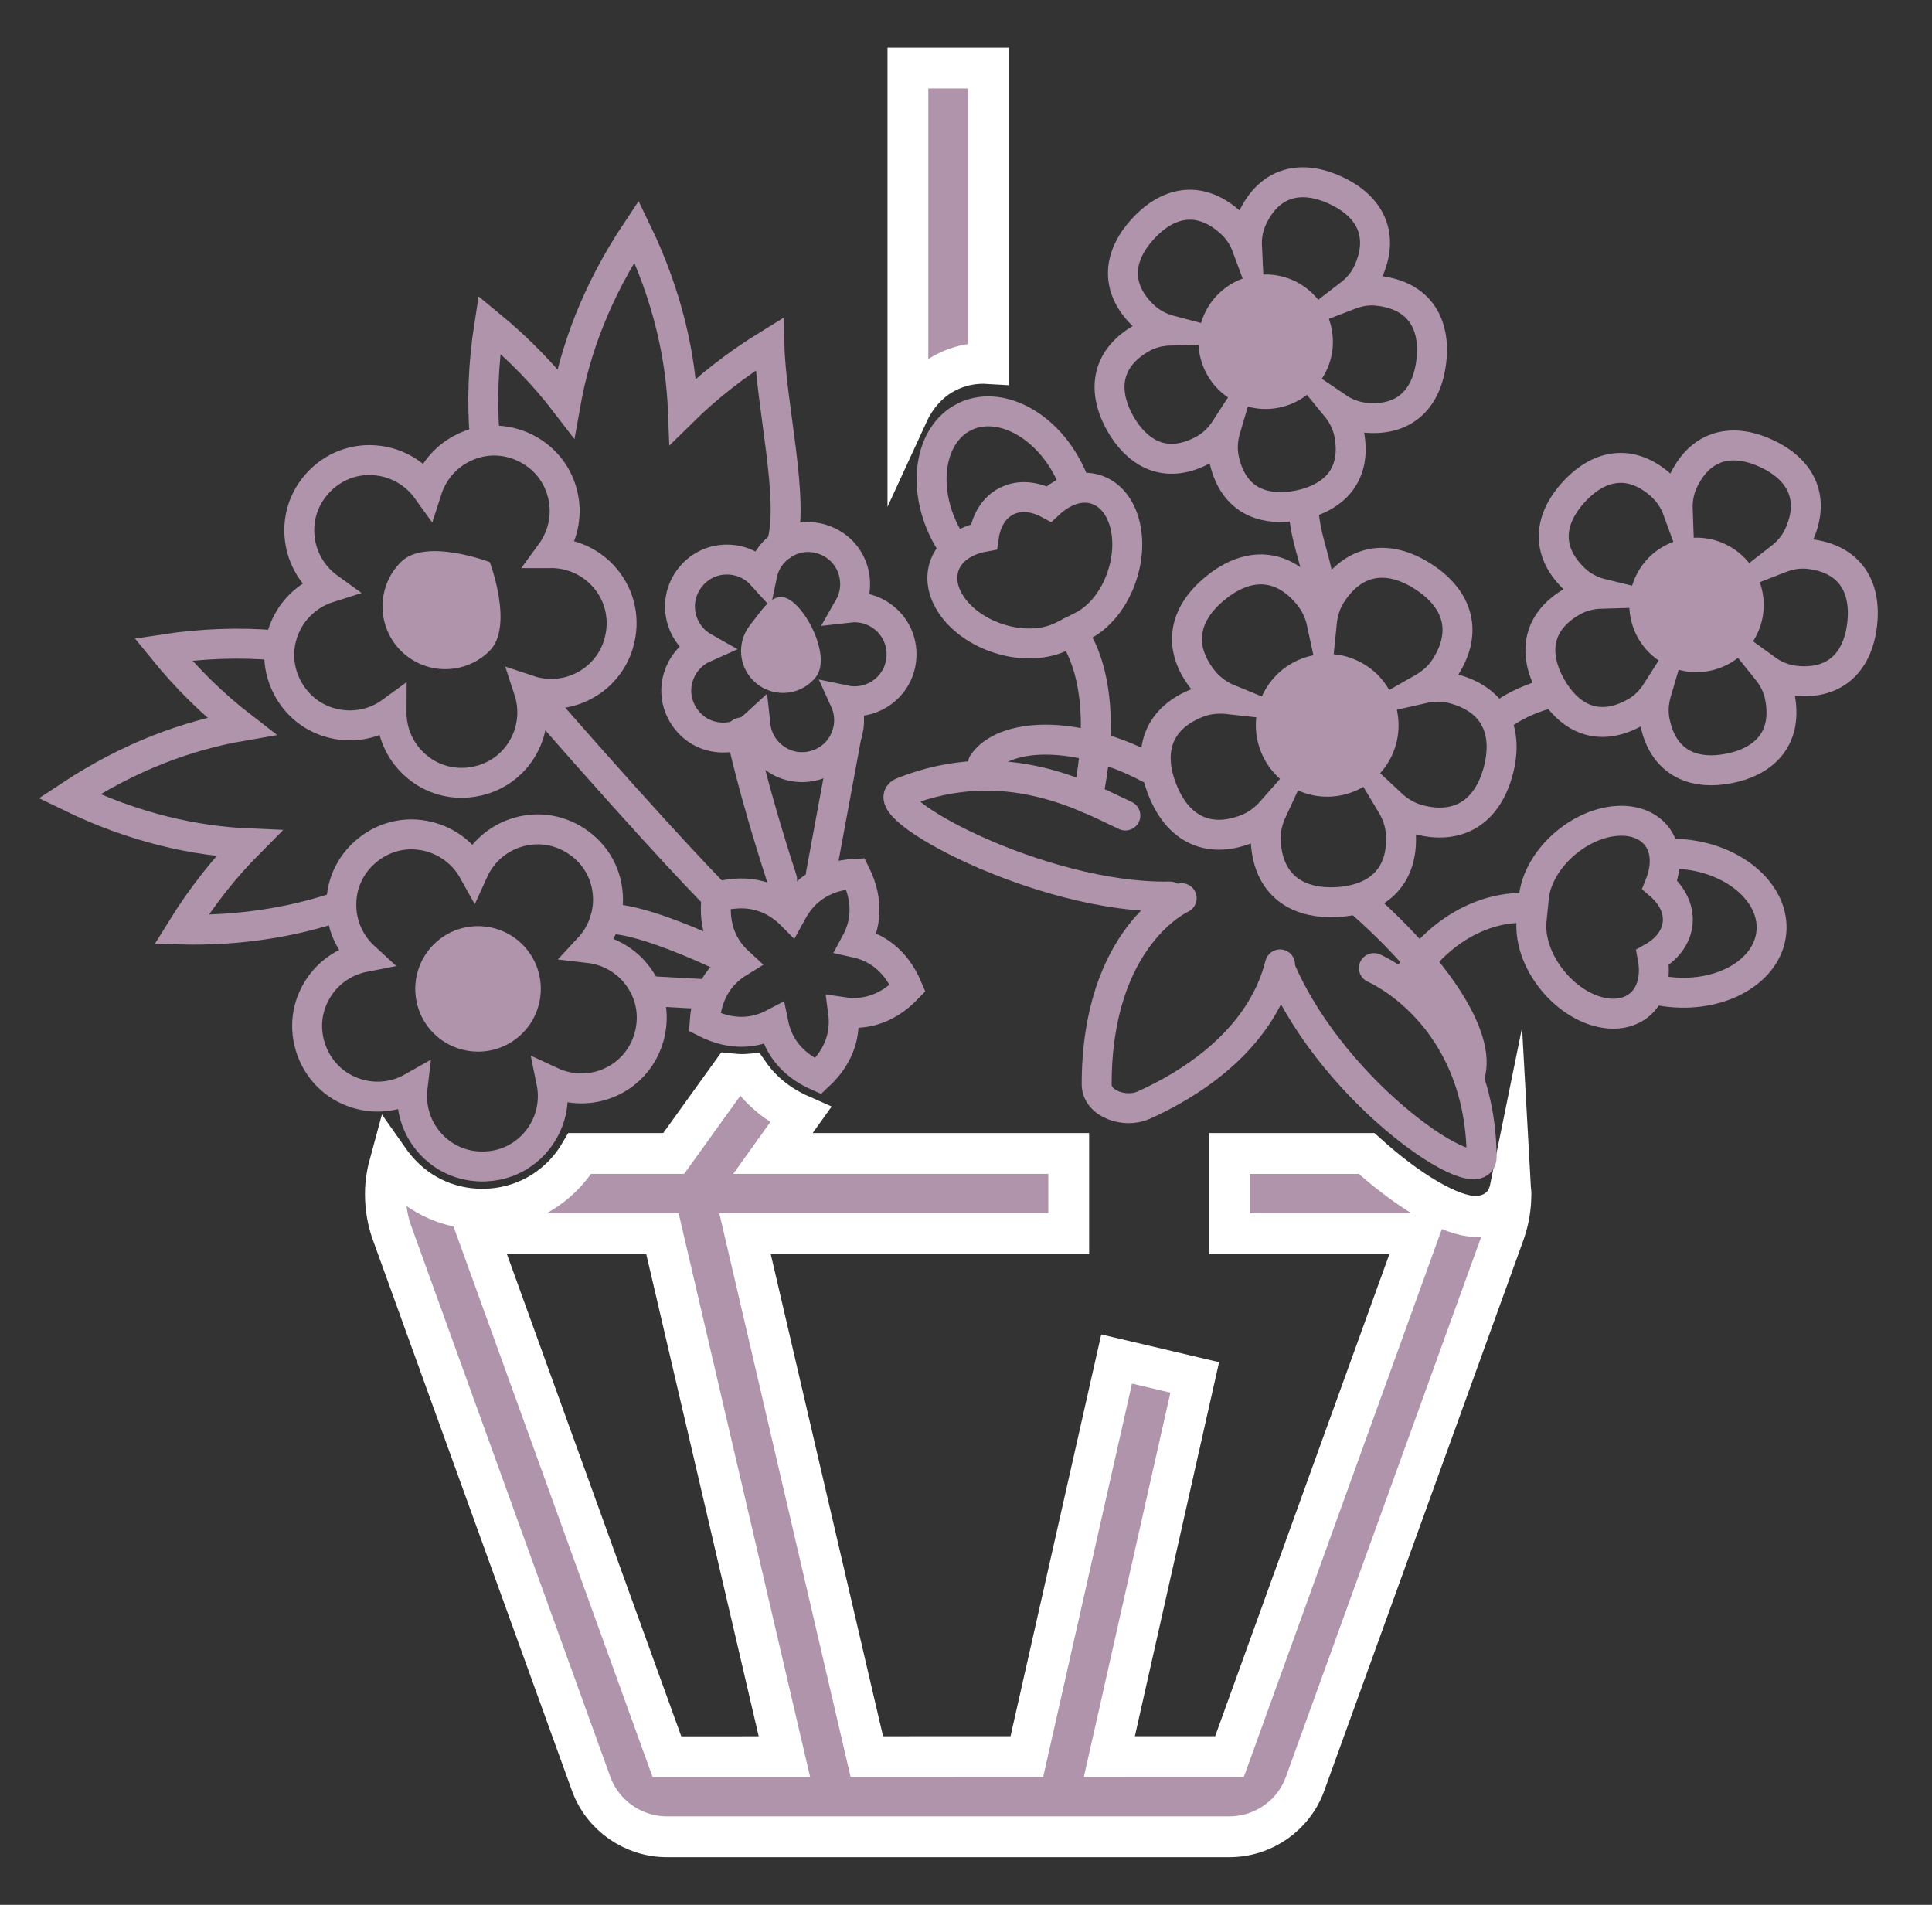 <?xml version="1.0" encoding="utf-8"?>
<!-- Generator: Adobe Illustrator 16.0.0, SVG Export Plug-In . SVG Version: 6.00 Build 0)  -->
<!DOCTYPE svg PUBLIC "-//W3C//DTD SVG 1.1//EN" "http://www.w3.org/Graphics/SVG/1.1/DTD/svg11.dtd">
<svg version="1.1" id="Calque_1" xmlns="http://www.w3.org/2000/svg" xmlns:xlink="http://www.w3.org/1999/xlink" x="0px" y="0px"
	 width="71px" height="70px" viewBox="0 0 71 70" enable-background="new 0 0 71 70" xml:space="preserve">
<rect x="0" y="0" width="71" height="70" fill="#333333" stroke="none"/>
<g>
	<g>
		<path fill="#B094AB" stroke="#FFFFFF" stroke-width="1.5" stroke-miterlimit="10" d="M55.505,43.646
			c-0.051,0.251-0.143,0.485-0.324,0.667c-0.168,0.179-0.481,0.386-0.972,0.386c-0.878,0-2.424-0.9-3.986-2.31h-5.04v2.949h6.944
			l-6.944,19.215l-4.415,0.001l3.138-13.936l-2.871-0.676l-3.299,14.611l-5.88,0.002l-4.476-19.218h11.895v-2.949H28.406
			l1.011-1.412c-0.789-0.349-1.426-0.861-1.873-1.5c-0.227,0.018-0.454,0.01-0.682-0.013l-2.104,2.925h-3.455
			c-0.02,0.033-0.033,0.067-0.054,0.1c-0.255,0.409-0.577,0.769-0.952,1.063c-0.681,0.539-1.516,0.846-2.405,0.882l-0.169,0.003
			c-1.323,0-2.536-0.61-3.328-1.675c-0.021-0.028-0.032-0.063-0.052-0.091c-0.106,0.386-0.18,0.781-0.18,1.192
			c0,0.519,0.083,1.016,0.261,1.492l7.305,20.21c0.42,1.151,1.54,1.935,2.779,1.935h20.674c1.243,0,2.362-0.785,2.779-1.946
			l7.299-20.18c0.181-0.491,0.267-0.992,0.267-1.511C55.527,43.788,55.509,43.719,55.505,43.646z M24.51,64.557l-6.949-19.219h6.784
			l4.482,19.218L24.51,64.557z"/>
		<path fill="#B094AB" stroke="#FFFFFF" stroke-width="1.5" stroke-miterlimit="10" d="M34.781,13.676
			c0.429-0.219,0.889-0.324,1.371-0.324c0.058,0,0.115,0.012,0.174,0.015V2.5h-2.961v12.699
			C33.674,14.527,34.163,13.985,34.781,13.676z"/>
	</g>
	<g>
		<g>
			<path fill="none" stroke="#B094AB" stroke-width="1.1" stroke-linecap="round" stroke-miterlimit="10" d="M65.942,25.013
				c1.41,0.165,2.316-0.589,2.491-2.067c0.081-0.692-0.035-1.291-0.338-1.73c-0.335-0.482-0.873-0.771-1.604-0.858
				c-0.389-0.044-0.757,0.03-1.078,0.155c0.274-0.213,0.528-0.487,0.691-0.843c0.592-1.288,0.158-2.385-1.194-3.008
				c-1.354-0.624-2.47-0.24-3.063,1.049c-0.157,0.344-0.203,0.703-0.191,1.038c-0.128-0.349-0.321-0.642-0.582-0.886
				c-1.044-0.959-2.221-0.886-3.231,0.208c-1.009,1.097-0.991,2.275,0.052,3.237c0.167,0.156,0.356,0.275,0.549,0.363
				c0.138,0.063,0.274,0.112,0.413,0.146c-0.344,0.01-0.714,0.083-1.055,0.276c-1.238,0.692-1.529,1.836-0.801,3.134
				c0.307,0.547,0.697,0.937,1.137,1.139c0.051,0.022,0.102,0.045,0.154,0.063c0.555,0.194,1.16,0.111,1.803-0.251
				c0.342-0.19,0.597-0.467,0.782-0.757c-0.097,0.33-0.142,0.704-0.065,1.087c0.144,0.724,0.473,1.238,0.98,1.531
				c0.049,0.028,0.099,0.053,0.151,0.078c0.439,0.202,0.988,0.244,1.604,0.12c0.686-0.135,1.218-0.43,1.542-0.855
				c0.355-0.466,0.461-1.069,0.318-1.79c-0.076-0.384-0.261-0.71-0.477-0.979c0.115,0.083,0.241,0.156,0.379,0.22
				C65.504,24.92,65.715,24.986,65.942,25.013z"/>
			<path fill="#B094AB" d="M61.314,24.475c-1.239-0.571-1.781-2.041-1.211-3.277c0.569-1.239,2.039-1.784,3.276-1.213
				c1.238,0.568,1.781,2.04,1.212,3.278C64.021,24.502,62.551,25.044,61.314,24.475z"/>
			<path fill="none" stroke="#B094AB" stroke-width="1.1" stroke-linecap="round" stroke-miterlimit="10" d="M50.109,15.342
				c1.409,0.165,2.317-0.588,2.491-2.066c0.084-0.694-0.035-1.294-0.338-1.733c-0.333-0.481-0.874-0.77-1.604-0.855
				c-0.388-0.048-0.755,0.027-1.077,0.151c0.272-0.209,0.528-0.482,0.692-0.84c0.593-1.288,0.156-2.385-1.196-3.008
				s-2.469-0.241-3.062,1.048c-0.159,0.346-0.205,0.702-0.189,1.037c-0.128-0.346-0.323-0.643-0.585-0.882
				c-1.042-0.961-2.219-0.887-3.229,0.206c-1.011,1.094-0.992,2.274,0.049,3.238c0.17,0.153,0.358,0.272,0.551,0.362
				c0.136,0.063,0.273,0.109,0.413,0.146c-0.346,0.009-0.715,0.08-1.055,0.273c-1.239,0.694-1.529,1.836-0.803,3.138
				c0.308,0.544,0.698,0.934,1.138,1.138c0.052,0.022,0.104,0.044,0.156,0.064c0.554,0.192,1.16,0.107,1.801-0.251
				c0.34-0.191,0.595-0.47,0.782-0.759c-0.098,0.333-0.143,0.704-0.066,1.089c0.146,0.72,0.477,1.235,0.983,1.53
				c0.048,0.027,0.098,0.053,0.148,0.075c0.44,0.202,0.991,0.247,1.604,0.125c0.687-0.137,1.22-0.436,1.545-0.858
				c0.353-0.467,0.462-1.068,0.318-1.791c-0.077-0.384-0.261-0.711-0.48-0.978c0.118,0.08,0.245,0.154,0.38,0.217
				C49.669,15.249,49.884,15.314,50.109,15.342z"/>
			<path fill="#B094AB" d="M45.48,14.803c-1.236-0.57-1.781-2.04-1.212-3.278c0.571-1.236,2.041-1.781,3.279-1.212
				c1.237,0.571,1.78,2.041,1.211,3.279C48.19,14.828,46.721,15.373,45.48,14.803z"/>
			<path fill="none" stroke="#B094AB" stroke-width="1.1" stroke-linecap="round" stroke-miterlimit="10" d="M52.133,30.12
				c1.455,0.385,2.523-0.271,2.929-1.797c0.189-0.716,0.157-1.365-0.096-1.872c-0.278-0.554-0.802-0.939-1.559-1.141
				c-0.399-0.105-0.795-0.083-1.153-0.002c0.318-0.181,0.629-0.429,0.853-0.778c0.817-1.266,0.525-2.483-0.802-3.341
				c-1.329-0.855-2.561-0.623-3.376,0.642c-0.219,0.339-0.318,0.707-0.354,1.061c-0.083-0.383-0.243-0.722-0.483-1.016
				c-0.949-1.167-2.197-1.266-3.424-0.268s-1.383,2.24-0.432,3.409c0.152,0.189,0.332,0.34,0.521,0.464
				c0.134,0.085,0.271,0.157,0.41,0.214c-0.362-0.04-0.761-0.02-1.148,0.13c-1.405,0.544-1.882,1.7-1.312,3.173
				c0.238,0.621,0.59,1.092,1.023,1.37c0.048,0.033,0.1,0.062,0.152,0.088c0.553,0.289,1.202,0.291,1.929,0.012
				c0.389-0.152,0.696-0.404,0.938-0.679c-0.153,0.331-0.257,0.716-0.233,1.131c0.042,0.779,0.312,1.37,0.8,1.756
				c0.048,0.037,0.096,0.069,0.146,0.104c0.432,0.278,1.003,0.406,1.667,0.371c0.739-0.041,1.346-0.271,1.75-0.671
				c0.442-0.435,0.646-1.052,0.604-1.833c-0.025-0.415-0.167-0.784-0.356-1.099c0.11,0.103,0.232,0.199,0.366,0.286
				C51.684,29.957,51.896,30.057,52.133,30.12z"/>
			<path fill="#B094AB" d="M47.351,28.855c-1.214-0.782-1.565-2.409-0.781-3.625c0.786-1.214,2.413-1.564,3.628-0.778
				c1.215,0.784,1.563,2.411,0.78,3.625C50.191,29.293,48.565,29.644,47.351,28.855z"/>
			<path fill="none" stroke="#B094AB" stroke-width="1.1" stroke-linecap="round" stroke-miterlimit="10" d="M39.757,23.015
				c0.625-0.307,1.192-0.98,1.48-1.863c0.468-1.42,0.041-2.836-0.953-3.163c-0.576-0.189-1.211,0.039-1.738,0.53
				c-0.525-0.283-1.086-0.341-1.552-0.104c-0.47,0.234-0.755,0.72-0.839,1.313c-0.708,0.131-1.267,0.508-1.456,1.084
				c-0.329,0.994,0.559,2.18,1.979,2.646c0.879,0.29,1.76,0.234,2.379-0.088L39.757,23.015z"/>
			<path fill="none" stroke="#B094AB" stroke-width="1.1" stroke-linecap="round" stroke-miterlimit="10" d="M35.083,20.161
				c-0.13-0.186-0.253-0.387-0.362-0.599c-0.862-1.706-0.545-3.606,0.71-4.239c1.254-0.634,2.97,0.237,3.832,1.943
				c0.1,0.191,0.18,0.385,0.247,0.58"/>
			<path fill="none" stroke="#B094AB" stroke-width="1.1" stroke-linecap="round" stroke-miterlimit="10" d="M56.366,33.007
				c0.061-0.694,0.484-1.465,1.204-2.055c1.155-0.948,2.63-1.059,3.294-0.249c0.384,0.47,0.4,1.143,0.132,1.812
				c0.454,0.389,0.709,0.892,0.657,1.412s-0.4,0.962-0.921,1.256c0.132,0.708-0.021,1.364-0.488,1.748
				c-0.81,0.664-2.233,0.266-3.181-0.892c-0.59-0.719-0.854-1.56-0.774-2.252L56.366,33.007z"/>
			<path fill="none" stroke="#B094AB" stroke-width="1.1" stroke-linecap="round" stroke-miterlimit="10" d="M60.712,36.339
				c0.222,0.055,0.451,0.098,0.689,0.119c1.903,0.189,3.558-0.79,3.695-2.189c0.143-1.398-1.289-2.685-3.191-2.874
				c-0.213-0.021-0.425-0.027-0.63-0.02"/>
			<path fill="none" stroke="#B094AB" stroke-width="1.1" stroke-linecap="round" stroke-miterlimit="10" d="M47.918,18.893
				c0.119,1.214,0.548,1.808,0.599,3.179"/>
			<path fill="none" stroke="#B094AB" stroke-width="1.1" stroke-linecap="round" stroke-miterlimit="10" d="M57.025,25.453
				c-0.56,0.144-1.35,0.411-2.06,0.998"/>
			<path fill="none" stroke="#B094AB" stroke-width="1.1" stroke-linecap="round" stroke-miterlimit="10" d="M39.355,23.218
				c0,0,1.551,1.627,0.616,6.112"/>
			<path fill="none" stroke="#B094AB" stroke-width="1.1" stroke-linecap="round" stroke-miterlimit="10" d="M56.048,33.373
				c0,0-2.471-0.28-4.363,2.62"/>
			<path fill="none" stroke="#B094AB" stroke-width="1.1" stroke-linecap="round" stroke-miterlimit="10" d="M36.123,28.056
				c0.743-1.095,3.318-1.299,6.121,0.18"/>
			<path fill="none" stroke="#B094AB" stroke-width="1.1" stroke-linecap="round" stroke-miterlimit="10" d="M50.101,33.242
				c2.75,2.445,4.326,4.891,3.919,6.268"/>
			<path fill="none" stroke="#B094AB" stroke-width="1.1" stroke-linecap="round" stroke-miterlimit="10" d="M53.85,39.87"/>
			<path fill="none" stroke="#B094AB" stroke-width="1.1" stroke-linecap="round" stroke-miterlimit="10" d="M50.49,35.575
				c0,0,3.902,1.647,3.961,6.933c0.014,1.309-5.348-2.195-7.377-6.847"/>
			<path fill="none" stroke="#B094AB" stroke-width="1.1" stroke-linecap="round" stroke-miterlimit="10" d="M41.357,29.968
				c-1.386-0.638-4.377-2.375-8.188-0.859c-1.215,0.482,5.063,3.93,9.821,3.836"/>
			<path fill="none" stroke="#B094AB" stroke-width="1.1" stroke-linecap="round" stroke-miterlimit="10" d="M43.426,33.007
				c0,0-3.119,1.389-3.124,6.836c-0.001,0.73,1.047,1.072,1.715,0.776c1.542-0.688,4.296-2.289,5.023-5.179"/>
		</g>
		<g>
			
				<line fill="none" stroke="#B094AB" stroke-width="1.1" stroke-linecap="round" stroke-miterlimit="10" x1="26.004" y1="36.539" x2="23.968" y2="36.427"/>
			<path fill="none" stroke="#B094AB" stroke-width="1.1" stroke-linecap="round" stroke-miterlimit="10" d="M19.342,16.479
				L19.342,16.479c-0.771-0.396-1.652-0.385-2.414,0.029c-0.595,0.323-1.029,0.859-1.232,1.489
				c-0.386-0.537-0.962-0.916-1.625-1.043c-0.853-0.162-1.695,0.096-2.309,0.708c-0.614,0.614-0.877,1.454-0.719,2.306
				c0.124,0.664,0.5,1.243,1.037,1.631c-0.631,0.2-1.17,0.632-1.495,1.224c-0.417,0.761-0.432,1.642-0.04,2.415
				s1.111,1.282,1.971,1.396c0.672,0.09,1.334-0.086,1.872-0.479c-0.004,0.661,0.239,1.306,0.702,1.798
				c0.595,0.632,1.428,0.917,2.284,0.782c0.547-0.085,1.04-0.332,1.423-0.714c0.21-0.208,0.383-0.454,0.514-0.727
				c0.289-0.61,0.327-1.3,0.12-1.93c0.629,0.21,1.318,0.177,1.93-0.112c0.273-0.13,0.52-0.3,0.728-0.511
				c0.385-0.382,0.633-0.871,0.721-1.419c0.139-0.855-0.144-1.691-0.772-2.288c-0.491-0.464-1.136-0.711-1.797-0.709
				c0.392-0.536,0.575-1.207,0.49-1.87C20.62,17.597,20.115,16.875,19.342,16.479z"/>
			<path fill="#B094AB" d="M17.991,23.919c-0.901,0.898-2.364,0.896-3.262-0.007c-0.898-0.901-0.895-2.365,0.008-3.262
				c0.901-0.897,3.263,0.007,3.263,0.007S18.893,23.021,17.991,23.919z"/>
			<path fill="none" stroke="#B094AB" stroke-width="1.1" stroke-linecap="round" stroke-miterlimit="10" d="M21.193,30.916
				L21.193,30.916c-0.722-0.481-1.598-0.571-2.402-0.249c-0.626,0.253-1.119,0.735-1.393,1.34c-0.322-0.579-0.852-1.022-1.496-1.223
				c-0.829-0.261-1.695-0.1-2.375,0.438c-0.681,0.54-1.038,1.345-0.977,2.208c0.044,0.675,0.353,1.293,0.84,1.74
				c-0.648,0.127-1.235,0.493-1.625,1.045c-0.5,0.706-0.615,1.58-0.314,2.395c0.302,0.813,0.956,1.4,1.797,1.611
				c0.658,0.166,1.335,0.065,1.913-0.263c-0.079,0.657,0.089,1.326,0.493,1.869c0.518,0.693,1.313,1.072,2.178,1.038
				c0.555-0.021,1.071-0.21,1.496-0.548c0.233-0.183,0.433-0.406,0.593-0.663c0.36-0.571,0.474-1.253,0.341-1.902
				c0.601,0.279,1.29,0.327,1.929,0.111c0.287-0.098,0.552-0.24,0.783-0.425c0.424-0.334,0.729-0.795,0.878-1.328
				c0.235-0.834,0.051-1.695-0.505-2.36c-0.434-0.518-1.046-0.836-1.705-0.912c0.451-0.484,0.708-1.132,0.702-1.8
				C22.335,32.17,21.915,31.396,21.193,30.916z"/>
			<path fill="#B094AB" d="M18.998,38.15c-0.999,0.789-2.451,0.617-3.241-0.379c-0.789-1-0.618-2.453,0.381-3.241
				c0.999-0.79,2.452-0.617,3.241,0.381C20.167,35.908,19.997,37.362,18.998,38.15z"/>
			<path fill="none" stroke="#B094AB" stroke-width="1.1" stroke-linecap="round" stroke-miterlimit="10" d="M10.075,23.71
				c-1.243-0.103-2.604-0.07-4.082,0.155c0.928,1.141,1.896,2.066,2.87,2.819c-1.933,0.335-4.084,1.095-6.322,2.576
				c2.409,1.174,4.642,1.65,6.602,1.733c-0.868,0.874-1.707,1.917-2.481,3.167c2.178,0.047,4.056-0.28,5.658-0.804"/>
			
				<line fill="none" stroke="#B094AB" stroke-width="1.1" stroke-linecap="round" stroke-miterlimit="10" x1="30.167" y1="32.121" x2="31.111" y2="27.021"/>
			<path fill="none" stroke="#B094AB" stroke-width="1.1" stroke-linecap="round" stroke-miterlimit="10" d="M26.555,27.104
				c0.445,0.008,0.879-0.164,1.204-0.464c0.047,0.44,0.258,0.851,0.604,1.141c0.442,0.374,1.016,0.5,1.575,0.347
				c0.357-0.1,0.664-0.302,0.889-0.582c0.124-0.157,0.22-0.333,0.285-0.525c0.146-0.424,0.117-0.885-0.067-1.287
				c0.432,0.091,0.888,0.018,1.27-0.221c0.171-0.107,0.323-0.239,0.445-0.396c0.226-0.281,0.353-0.627,0.369-0.996
				c0.025-0.577-0.226-1.11-0.688-1.457c-0.36-0.271-0.806-0.386-1.246-0.335c0.221-0.385,0.289-0.837,0.181-1.276
				c-0.138-0.563-0.528-1-1.071-1.205c-0.542-0.204-1.125-0.13-1.599,0.206c-0.37,0.258-0.615,0.646-0.704,1.08
				c-0.297-0.328-0.708-0.535-1.157-0.566c-0.578-0.043-1.116,0.193-1.477,0.646c-0.361,0.453-0.471,1.03-0.301,1.585
				c0.132,0.431,0.427,0.785,0.813,1.002c-0.403,0.179-0.729,0.51-0.897,0.925c-0.219,0.537-0.16,1.122,0.159,1.604l0,0
				C25.461,26.813,25.976,27.095,26.555,27.104z"/>
			<path fill="#B094AB" d="M27.813,25.128c-0.664-0.527-0.774-1.497-0.245-2.163c0.53-0.664,0.905-1.37,1.567-0.841
				c0.665,0.528,1.372,2.097,0.842,2.762C29.448,25.55,28.478,25.659,27.813,25.128z"/>
			<path fill="none" stroke="#B094AB" stroke-width="1.1" stroke-linecap="round" stroke-miterlimit="10" d="M17.81,16.01
				c-0.097-1.245-0.059-2.604,0.172-4.081c1.135,0.932,2.059,1.906,2.807,2.882c0.344-1.931,1.115-4.079,2.603-6.313
				c1.166,2.418,1.632,4.651,1.706,6.612c0.877-0.863,1.926-1.699,3.178-2.468c0.036,2.178,0.962,5.813,0.432,7.412"/>
			<path fill="none" stroke="#B094AB" stroke-width="1.1" stroke-linecap="round" stroke-miterlimit="10" d="M26.348,32.953
				c0,0-1.644-1.616-6.538-7.208"/>
			<path fill="none" stroke="#B094AB" stroke-width="1.1" stroke-linecap="round" stroke-miterlimit="10" d="M28.742,32.321
				c-1.147-3.534-1.508-5.402-1.508-5.402"/>
			<path fill="none" stroke="#B094AB" stroke-width="1.1" stroke-linecap="round" stroke-miterlimit="10" d="M26.374,35.057
				c-3.389-1.551-4.135-1.266-4.135-1.266"/>
			<path fill="none" stroke="#B094AB" stroke-width="1.1" stroke-linecap="round" stroke-miterlimit="10" d="M31.438,32.109
				c-1.299,0.064-1.98,0.746-2.335,1.412c-0.014,0.024-0.023,0.053-0.038,0.08c-0.021-0.021-0.04-0.044-0.062-0.064
				c-0.555-0.512-1.419-0.935-2.669-0.569c-0.145,1.166,0.29,1.919,0.813,2.398c-0.604,0.372-1.173,1.026-1.252,2.198
				c1.043,0.537,1.901,0.385,2.529,0.057c0.143,0.696,0.564,1.456,1.64,1.93c0.862-0.799,1.012-1.655,0.919-2.357
				c0.701,0.104,1.56-0.033,2.373-0.881c-0.455-1.083-1.209-1.518-1.9-1.671C31.793,34.02,31.957,33.165,31.438,32.109z"/>
		</g>
	</g>
</g>
</svg>
